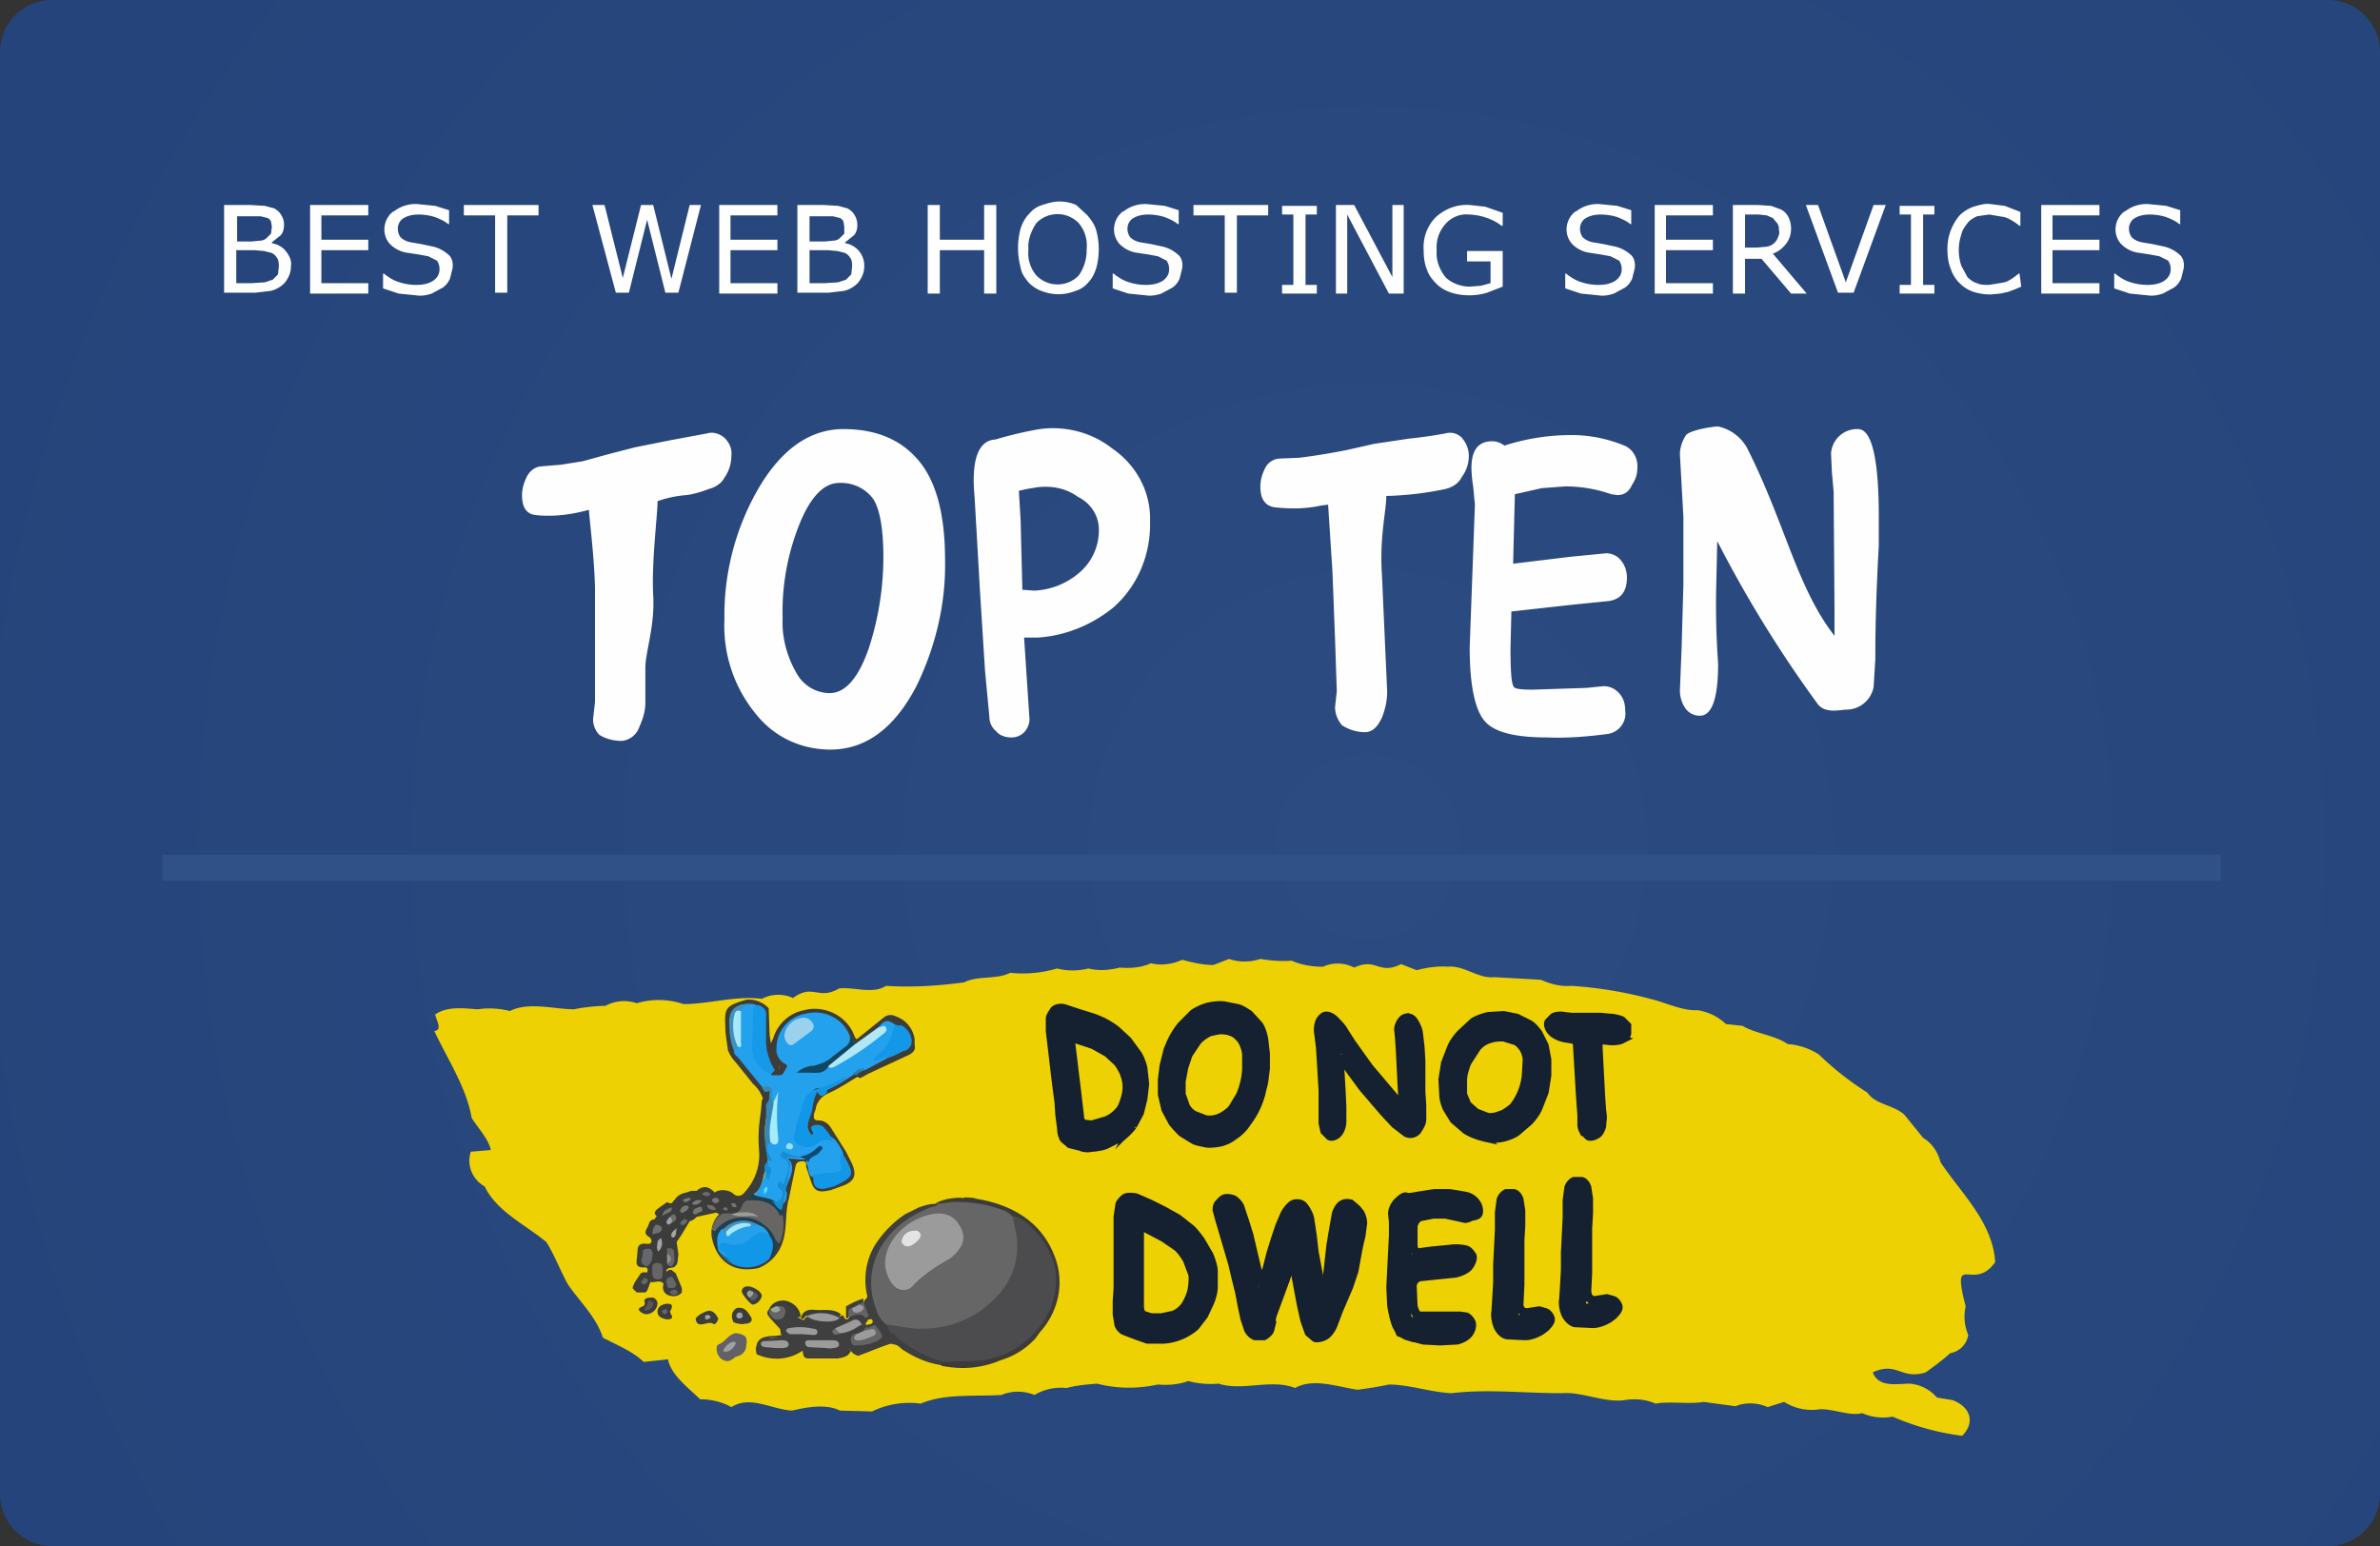 <svg xmlns="http://www.w3.org/2000/svg" viewBox="0 0 274 178"><rect x="0" y="0" width="274" height="178" fill="#333333" stroke="none"/><radialGradient id="a" cx="157.5" cy="78.1" r="171.4" gradientTransform="matrix(1 0 0 -.995 0 175.2)" gradientUnits="userSpaceOnUse"><stop offset="0" stop-color="#2c4b80"/><stop offset="1" stop-color="#24447b"/></radialGradient><path fill="url(#a)" d="M6 0h262a6 6 0 0 1 6 6v166a6 6 0 0 1-6 6H6a6 6 0 0 1-6-6V6a6 6 0 0 1 6-6"/><path fill="none" stroke="#305188" stroke-miterlimit="10" stroke-width="3" d="M18.7 99.9h237"/><path fill="#fffefe" d="M33.5 30.6c0 .5-.1.9-.3 1.3s-.4.7-.8 1-.8.5-1.3.6l-1.7.2h-3.6V23.6h3l1.7.1 1.1.3c.3.2.6.4.8.8.2.3.3.7.3 1.1s-.1.9-.4 1.2l-1 .8v.1c.6.1 1.2.4 1.6.9s.7 1.1.6 1.7m-2.2-4.5-.1-.6a.8.8 0 0 0-.4-.4l-.8-.2h-2.7v2.9H29l1-.1c.2 0 .5-.1.7-.3l.5-.5zm.8 4.6c0-.3 0-.7-.2-1s-.4-.5-.7-.6l-.8-.2-1.1-.1h-2.1v3.8H29l1.5-.1.9-.3.6-.6zm10.3 3.1h-6.7V23.6h6.7v1.2H37v2.8h5.4v1.2H37v3.8h5.4zm9.7-2.9-.3 1.2c-.2.4-.4.7-.8 1l-1.3.7c-.6.2-1.2.3-1.8.2l-2-.2-1.8-.6v-1.7h.1c.5.4 1.1.8 1.8 1 .6.2 1.3.3 1.9.3.7 0 1.4-.1 2-.5.4-.3.7-.7.7-1.3 0-.4-.1-.7-.3-1l-1-.5-1.1-.2-1.3-.2c-.8-.1-1.5-.5-2-1-1-1.1-.8-2.8.3-3.7l.2-.1a4 4 0 0 1 2.7-.8l2 .2 1.6.5v1.6h-.1c-.5-.4-1-.6-1.5-.8-.6-.2-1.3-.3-1.9-.3s-1.2.1-1.7.4c-.4.2-.7.7-.7 1.2 0 .4.1.7.3 1 .3.3.7.5 1.2.6l1.2.2 1.4.3a4 4 0 0 1 1.7.9c.4.3.6.9.5 1.6m9.9-6.1h-3.6v8.9H57v-8.9h-3.6v-1.2H62zm18.7-1.2-2.6 10.1h-1.5l-2.1-8.4-2.1 8.4h-1.5l-2.7-10.1h1.4l2.1 8.4 2.1-8.4h1.4l2.1 8.5 2.1-8.5zm8.8 10.2h-6.7V23.6h6.7v1.2h-5.4v2.8h5.4v1.2h-5.4v3.8h5.4zm10-3.2c0 .5-.1.9-.3 1.3s-.4.7-.8 1-.8.5-1.3.6l-1.7.2h-3.6V23.6h3l1.7.1 1.1.3c.3.2.6.4.8.8.2.3.3.7.3 1.1s-.1.9-.4 1.2l-1 .8v.1a2.6 2.6 0 0 1 2.2 2.6m-2.3-4.5-.1-.6a.8.8 0 0 0-.4-.4l-.8-.2h-2.7v2.9H95l1-.1c.2 0 .5-.1.7-.3l.5-.5zm.9 4.6c0-.3 0-.7-.2-1s-.4-.5-.7-.6l-.8-.2-1.1-.1h-2.1v3.8H95l1.5-.1.9-.3.6-.6zm16.6 3.1h-1.4v-5h-5.1v5h-1.4V23.6h1.4v4h5.1v-4h1.4zm10.5-9c.4.5.8 1 1 1.7a8.3 8.3 0 0 1 0 4.4c-.2.6-.5 1.2-.9 1.6a3 3 0 0 1-1.5 1c-1.3.5-2.6.5-3.9 0a4 4 0 0 1-1.5-1c-.4-.5-.8-1-.9-1.7-.4-1.5-.4-3 0-4.5.2-.6.5-1.2 1-1.7a3 3 0 0 1 1.5-1c.6-.2 1.3-.4 1.9-.4.7 0 1.3.1 2 .4zm-.1 3.9a4 4 0 0 0-.9-3 3.4 3.4 0 0 0-4.7-.2l-.2.2c-.6.9-1 2-.9 3a4 4 0 0 0 .9 3 3.4 3.4 0 0 0 4.7.2l.2-.2a5 5 0 0 0 .9-3m11 2.2-.3 1.2c-.2.4-.4.7-.8 1l-1.3.7c-.6.2-1.2.3-1.8.2l-2-.2-1.8-.6v-1.7h.1c.5.4 1.1.8 1.8 1 .6.2 1.3.3 1.9.3.7 0 1.4-.1 2-.5.4-.3.7-.7.7-1.3 0-.4-.1-.7-.3-1l-1-.5-1.1-.2-1.3-.2c-.8-.1-1.5-.5-2-1-1-1.1-.8-2.8.3-3.7l.2-.1a4 4 0 0 1 2.7-.8l2 .2 1.6.5v1.6h-.1c-.5-.4-1-.6-1.5-.8-.6-.2-1.3-.3-1.9-.3s-1.2.1-1.7.4c-.4.2-.7.7-.7 1.2 0 .4.1.7.3 1 .3.3.7.5 1.2.6l1.2.2 1.4.3a4 4 0 0 1 1.7.9c.4.3.6.9.5 1.6m9.9-6.1h-3.6v8.9H141v-8.9h-3.6v-1.2h8.6zm5.6 9h-4v-1h1.3v-8.1h-1.3v-1h4v1h-1.3v8.1h1.3zm10 0h-1.7l-4.8-9.1v9.1h-1.3V23.6h2.1l4.4 8.3v-8.3h1.3zM173 33l-1.8.7c-1.3.4-2.8.4-4.1 0-.6-.2-1.2-.5-1.7-1s-.9-1-1.1-1.6c-.3-.7-.4-1.5-.4-2.3-.1-1.4.4-2.8 1.4-3.8 1.1-1 2.5-1.5 3.9-1.4l1.8.2 2 .7V26h-.1l-.6-.4a6.9 6.9 0 0 0-3.2-.9c-1-.1-2 .3-2.7 1.1a4 4 0 0 0-1 3c-.1 1.1.3 2.2 1 3.1.7.7 1.8 1.1 2.8 1.1l1.3-.1 1.1-.3v-2.5h-2.7v-1.2h4.1zm15.2-2.1-.3 1.2c-.2.4-.4.7-.8 1l-1.3.7c-.6.2-1.2.3-1.8.2l-2-.2-1.8-.6v-1.7h.1c.5.4 1.1.8 1.8 1 .6.2 1.3.3 1.9.3.7 0 1.4-.1 2-.5.4-.3.7-.7.7-1.3 0-.4-.1-.7-.3-1l-1-.5-1.1-.2-1.3-.2c-.8-.1-1.5-.5-2-1-1-1.1-.8-2.8.3-3.7l.2-.1a4 4 0 0 1 2.7-.8l2 .2 1.6.5v1.6h-.1c-.5-.4-1-.6-1.5-.8-.6-.2-1.3-.3-1.9-.3s-1.2.1-1.7.4c-.4.2-.7.7-.7 1.2 0 .4.1.7.3 1 .3.3.7.5 1.2.6l1.2.2 1.4.3a4 4 0 0 1 1.7.9c.4.3.6.9.5 1.6m9 2.9h-6.7V23.6h6.7v1.2h-5.4v2.8h5.4v1.2h-5.4v3.8h5.4zm10.8 0h-1.8l-3.4-4h-1.9v4h-1.4V23.6h2.9l1.5.1 1.1.4c.4.2.7.5.9.9s.3.9.3 1.3c0 .7-.2 1.3-.6 1.8s-.9.9-1.5 1.1zm-3.2-7.3c0-.3 0-.5-.2-.8l-.5-.6-.7-.3-.9-.1h-1.6v3.8h1.4l1.1-.1c.6-.1 1.1-.5 1.3-1.1.1-.2.2-.5.1-.8m12.3-2.9-3.7 10.1h-1.8l-3.7-10.1h1.4l3.2 8.9 3.2-8.9zm5.6 10.2h-4v-1h1.3v-8.1h-1.3v-1h4v1h-1.3v8.1h1.3zm10-.8-.7.3-.8.3-.9.2-1.1.1c-.7 0-1.4-.1-2-.3a4 4 0 0 1-1.6-1 4 4 0 0 1-1-1.6c-.3-.7-.4-1.5-.4-2.3a5.9 5.9 0 0 1 1.4-3.9c.4-.4 1-.8 1.6-1 .7-.2 1.3-.4 2-.3l1.6.2 1.8.7V26h-.1c-.5-.4-1.1-.8-1.7-1l-1.8-.3-1.4.2c-.4.2-.8.4-1.1.8s-.6.8-.7 1.3a5.7 5.7 0 0 0 0 3.6l.7 1.3c.3.3.7.6 1.1.7.4.2.9.2 1.4.2l1.8-.3c.6-.2 1.1-.6 1.6-1h.1zm9 .8H235V23.6h6.7v1.2h-5.4v2.8h5.4v1.2h-5.4v3.8h5.4zm9.7-2.9-.3 1.2c-.2.4-.4.7-.8 1l-1.3.7c-.6.2-1.2.3-1.8.2l-2-.2-1.8-.6v-1.7h.1c.5.4 1.1.8 1.8 1 .6.2 1.3.3 1.9.3.7 0 1.4-.1 2-.5.4-.3.7-.7.7-1.3 0-.4-.1-.7-.3-1l-1-.5-1.1-.2-1.3-.2c-.8-.1-1.5-.5-2-1-1-1.1-.8-2.8.3-3.7l.2-.1a4 4 0 0 1 2.7-.8l2 .2 1.6.5v1.6h-.1c-.5-.4-1-.6-1.5-.8-.6-.2-1.3-.3-1.9-.3s-1.2.1-1.7.4c-.4.2-.7.7-.7 1.2 0 .4.1.7.3 1 .3.3.7.5 1.2.6l1.2.2 1.4.3a4 4 0 0 1 1.7.9c.4.3.6.9.5 1.6M81.6 56.3c-.8.3-1.7.6-2.6.7a13 13 0 0 0-3.3.7c0 1.7-.7 6.9-.5 10.8.2 3.5-.8 6.2-.9 8.2v4.2c0 1-.3 1.9-.7 2.8-.3.9-1.1 1.5-2 1.6-.9 0-1.8-.2-2.6-.7-.5-.5-.8-1.3-.7-2l.1-.9.1-.9V67.6c-.1-3.6-.6-7.4-.7-8.9l-.8.2c-1.7.4-3.5.6-5.3.4-1.1-.1-1.6-.9-1.6-2.3 0-.7.2-1.4.5-2 .3-.7.9-1.2 1.6-1.3l2.4-.2 2.5-.4 2.9-.8 3.1-.8 4-.8 4.3-.8c.7-.2 1.4 0 2 .5.6.6.9 1.3.8 2.1 0 .9-.3 1.8-.8 2.5-.3.6-1 1.1-1.8 1.3m14 30c-3.3 0-6.4-1.4-8.5-4a16 16 0 0 1-3.7-11A29.2 29.2 0 0 1 87 56.8c2.7-4.9 6.1-7.4 10.1-7.4 3.9 0 6.8 1.3 8.8 3.8s2.9 6.3 2.9 11.3c.1 5-1.1 10-3.3 14.5-2.5 4.8-5.8 7.3-9.9 7.3m1-30.7c-1.8 0-3.4 1.7-4.7 5.1a27 27 0 0 0-1.8 10.5c-.1 2.2.5 4.4 1.6 6.3a4.4 4.4 0 0 0 3.8 2.3c1.8 0 3.3-1.7 4.5-5.1a34 34 0 0 0 1.7-10.5c0-3.3-.4-5.6-1.2-6.8a4.6 4.6 0 0 0-3.9-1.8m22.9 17.8h-1.6l.6 9.1c.1.6-.1 1.2-.5 1.7a2 2 0 0 1-1.6.7c-.6 0-1.3-.2-1.7-.7-.5-.4-.8-1-.8-1.7l-.5-5.3-.6-9.5-.6-10.5c-.4-4.2.4-6.5 2.4-6.6a43 43 0 0 1 5.1-1.2c3-.4 6 .4 8.3 2.2 2.8 1.9 4.5 5 4.4 8.4.1 3.8-1.4 7.5-4.3 10-2.5 2-5.5 3.2-8.6 3.4m-.1-17.3-1.2.2-.9.2.2 3.4.2 8 1.4.1c1.9-.1 3.7-.8 5.2-2.1a6.4 6.4 0 0 0 2.2-5.2c-.1-1.5-1-2.8-2.4-3.5-1.4-1-3-1.3-4.7-1.1m47 .2a37 37 0 0 1-6.8.8c0 1.7-.8 4.8-.5 9.1l.4 9 .1 2.2.1 2.2c0 1-.2 2-.6 3-.5 1.1-1.1 1.7-2 1.7a5 5 0 0 1-2.6-.8c-.5-.6-.8-1.3-.8-2.1l.1-.9.1-.9-.1-3-.1-3-.3-7.8-.5-7.7-.8.1c-1.8.4-3.6.4-5.4.2-1.1-.2-1.6-1-1.6-2.4 0-.7.2-1.4.5-2a2 2 0 0 1 1.6-1.2l2.4-.1a76 76 0 0 0 5.5-.9l3.1-.7 4-.6a52 52 0 0 0 4.2-.6c.7-.2 1.4 0 1.9.5.5.6.8 1.3.8 2.1a4 4 0 0 1-.8 2.4c-.4.8-1.1 1.2-1.9 1.4m19.8.7-.7-.1a16 16 0 0 0-5.3-.9l-2.7.2-3.1.7-.2 8 6.6-.8 4.1-.4c.7 0 1.3.3 1.7.8.5.6.7 1.3.7 2 0 1.6-.7 2.5-2.1 2.7l-4 .4-7.2.8-.1 4.2c0 2.7.1 4.2.4 4.5.1.2.8.3 2.1.3l3.1-.1 3.1-.1 1-.1 1-.1c.6 0 1.2.2 1.7.7.6.6.8 1.3.8 2.1.2 1.3-.7 2.5-2 2.7-2.3.3-4.6.5-7 .4-3.7 0-6-.6-7.1-1.8-1.2-1.3-1.8-4.2-1.8-8.6l.3-8.2.3-8.2-.2-2.1a15 15 0 0 1-.2-2.1c0-2.1.8-3.1 2.4-3.1.5 0 1 .2 1.4.5a25 25 0 0 1 7-1.2 16 16 0 0 1 6.8 1.2c1 .4 1.6 1.5 1.5 2.6 0 .7-.2 1.3-.6 1.9-.4.9-1 1.2-1.7 1.2m29.7 18.9-.2 3.2a3.2 3.2 0 0 1-3.1 2.6c-.7 0-2.4.5-3.3-.6a140 140 0 0 1-11.6-18.8l-.1 4.5a95 95 0 0 0 .2 9.6c0 4-.7 6-2.1 6a2 2 0 0 1-1.7-.9c-.4-.6-.6-1.3-.6-2l.1-2.5.1-2.5.1-3.6.1-3.6v-7.8l-.2-3.6-.2-3.6c0-.8.3-1.6.7-2.2.5-.6 3.1-1 3.7-1a5 5 0 0 1 3.4 2.6c4.4 8.8 5.7 16 10 21.5v-3.1l-.1-13.5-.2-2.2-.1-2.2a3 3 0 0 1 3.1-2.8c1.6 0 2.4 3.4 2.4 10.2v3.2c-.4 7.1-.4 11.4-.4 13.1"/><path fill="#edd103" fill-rule="evenodd" d="M229.7 145.3c-.3-4.6-3.9-7.9-6.3-11.5-.3-1.2-1-2.2-2-2.8l-2.1-2.6c-1.2-1.2-3.4-1.2-4.3-2.6a34 34 0 0 1-5.6-4.4 7.7 7.7 0 0 0-3.6-1.2c-1.4-1-3.7-1.2-5.2-2.1l-1.9-.2a6 6 0 0 0-3.3-1.6c-1.7.1-3.7-.9-5.4-1.3-3-.8-6-1.3-9.1-1.5-1.2.1-2.4-.2-3.5-.7l-5.4-.3c-1.8.2-3.5-1.4-5.3-1.2-1.2-.1-2.5.1-3.6.4l-1.8-.7c-2.6 1.3-2.8-.8-5.4.4a4.1 4.1 0 0 0-3.6-.1c-1.2 0-2.5-.2-3.6-.7-1.2.1-2.4 0-3.6-.2-1.2.4-2.5.4-3.6 0l-1.8.7c-1.2 0-2.5-.3-3.6-.6-1.1.5-2.4.7-3.6.4-1.1.5-2.3.6-3.6.5-1.2.3-2.4.4-3.6.1-1.2.3-2.4.3-3.6 0a14 14 0 0 1-5.4.5c-1.5.8-3.8.3-5.3 1.1-3 .4-6 .6-9 .4-1.5 1-3.7.1-5.4.3-2.4 1.4-3-.6-5.3 1.1a4.1 4.1 0 0 0-3.6.1c-2.9-.4-6.1.6-9 .6a9 9 0 0 0-5.4-.1 4.5 4.5 0 0 0-3.6.3c-.9 0-2.8.2-3.6.4-2.3 0-5.2-.9-7.4.2a9.3 9.3 0 0 0-3.7-.2c-1.5-.1-3.5-.4-4.9.6.1.6.9 1.8-.1 1.9 1.5 3.2 3.7 6.5 4.3 10 .6 1 2 2.5 2.2 3.7l-2.3.2c-.5 1.6.2 3.2 1.6 4 1.4 2.9 4.7 4.4 7.1 6.4.9 1.4 1.7 3.5 2.5 4.9 1.3 1.9 3.3 3.8 4 6.1 1.5.8 3.5 1.6 4.7 2.8l2.8-.3c.4 1.9 2.4 3.3 3.7 4.6 1.3 0 2.5.3 3.6.9 2.2-1.4 4.7.3 7 .4 1.7-.4 3.9-.8 5.5 0l3.7.1a9.8 9.8 0 0 1 5.6-.9c2.8-1.2 6.3-.8 9.3-1a5 5 0 0 1 3.8 0 6 6 0 0 1 3.7-.8c1.1-.3 2.3-.4 3.5-.5 2.3.6 4.7.6 7 .1 1.2.1 2.4 0 3.5-.4 1.1.3 2.3.4 3.5.3 2.8.9 6-.6 8.8.5 2.1-1.2 5-.1 7.2.2a45 45 0 0 0 3.6-.6c2.3 0 4.9.9 7.2 1 4.1-.5 8.5 0 12.7 0 2.3-.2 4.8 1.1 7.2.8 1.2-.2 2.5-.1 3.6.4 1.6-.3 3.9.1 5.5-.2l3.7.5c1.2-.5 2.6-.4 3.7.1l1.9-.6a6 6 0 0 0 3.7.9c1.6-.3 3.7.8 5.3.4a6 6 0 0 0 3.5.4 29 29 0 0 0 8 2.2c1.5-1.5 1-3.3-1.1-4.1l-1.8-.3a4.7 4.7 0 0 0-3.1-1.6c-1.5 0-3.6.5-4.3-1.3 2.8-1.3 3.3.9 6.1 0 .7-.5 2.2-1.6 2.8-2.2 1.1-.2 1.9-1 2.1-2.1a5.4 5.4 0 0 1-.3-3.3c-1.7-6.6.9-1.5 3.4-5.1M51.4 116.8l-.2.1zm.1 0h-.2z" clip-rule="evenodd"/><path fill="#3c3d3a" d="M74.9 149.4c-.4 0-.8.1-.7.5.1.2 0 .4-.2.5s-.6.2-.4.5c.2.2.5.4.8.4.7 0 1.3-.6 1.3-1.3-.1-.4-.4-.7-.8-.6m2.3 1.5c.2-.4.3-.8-.3-.8s-1.2.3-1.2.9.5.8 1.1.9c1.2 0 .1-.8.4-1M98.1 134l-.7-1.4-1.7-2.7c-.3-.5-.8-.9-1.4-.9-.7 0-.6-.3-.6-.7-.2-.2-.2-.4-.2-.6a2 2 0 0 0-.7 2.6c.2.3.4.4.7.4s.4-.3.4-.5c.1-.5.4-.5.7-.2.4.5 1 .7 1.3 1.2.4.4.7.9.9 1.4l.4 1.8-1.2 1.9h-.2c-.5.1-1.1.4-1.6-.1-.4-.3-.2-.9-.8-1.1l-.4-1.4c-.1-.3-.3-.7-.8-.6l-1.4-.1c-.4-.1-.4.1-.3.4.5.4.3.8.2 1.3-.2 1-.9 1.9-.4 2.9-.3.4-.5.9-.6 1.4l-.1.9a7 7 0 0 1-.2 3.2c-.7.3-.6 1.1-1.3 1.4-1 .9-2.5 1.2-3.7.5a2 2 0 0 1-1.4-1l-.2-.3c-.4-.7 0-1.6-.8-2.2l1-1.6h1.2l.6-.2c.5-.4 1-.9 1.4-1.5.1-.3.5-.5.7-.8 1-.7.8-1.7 1.2-2.6l.3-1.2v-.3l-.1-1.1-.1-.3c-.2-1.2-.2-2.4.1-3.5 0-.5.2-1 .1-1.5l-.3-.4c-.3-.1-.4.1-.4.3l-.1 1.1-.1.8a17 17 0 0 0-.1 3.9c.1 1.7-.5 3.4-1.7 4.7-.3.4-.8.5-1.2.2l-.1-.1a2 2 0 0 0-2-.2l-.1.1c-.8-.8-1.4-.8-2.1-.2h-.6l-.6.2c-.5.1-1 .3-1.3.8l-.2.2c-.1.2-.2.3-.4.2H77l-.2-.1-1 .7c-.4.3-.6.6-.2.9l-.2.3-.1.1c-.3 0-.5.2-.6.5-.1.5-.8 1 0 1.5.2.1.3.3.3.5v.1l-.2.2h-.4c-.7-.1-1 .2-1 .8l-.1 1.1c-.1.6.2.9 1 .8.3.1.3.3.2.6-.3 0-.6-.1-.8.2l-.6.9c-.3.6-.3.7-.2.8l.2.2.2.2h1c.2-.1.3-.4.5-1l.1-.2c.5.1 1.1-.3 1.5.2-.2.5 0 1.1.5 1.3s1.1.2 1.5-.2l.1-.1v-.5l-.7-1.7-.5-.4c-.2 0-.4 0-.5.2v.1l-.1-.3.3-.2.6-.1.3-.3.1-.3.1-.9-.2-1.4.2-.3.4-.6.9-1.5.3-.1.3-.2.2-.2 2.3-.5.1.1.2.1a3 3 0 0 0-.8 2.9c.6 2.5 2.4 3.9 5.3 3.3a4.7 4.7 0 0 0 2.8-3c.5-1.5.3-3 .6-4.5v-.1l.1-.3.1-.5.7-3.4c.1-.4.4-.5.8-.5.5 0 .4.3.4.6l.5 1.5c.4 1.3.8 1.6 2.4 1.2l1.1-.4c1.5-.5 1.9-1.2 1.3-2.6m-22.5 7.4-.1.2zm-1.2 4.1c-.2-.5 0-1.1.3-1.6 0 .2.1.5.3.6h.1c-.4.3-.7.6-.7 1m3.1 2.4.1.1c-.1.1-.3.2-.4.1l-.2-.5h-.1l.3-.2c0 .2.1.4.3.5m-.4-3-.3-.3.2-.3v-.3c.3.3.3.6.1.9m15.8 6.6 3.7.2.2-.4c-.9-.7-2-.4-3.1-.5-.8-.1-1.4.3-1.5 1 .5.2.4-.4.7-.3m-5.2-2.3c0-.5-1-1.1-1.6-1.1-.4 0-.7.2-.7.6 0 .3 1.1 1.6 1.3 1.5.5-.1.9-.5 1-1m-6 1.7c-.5 0-1.7.7-1.6 1 .2 1.2 1.4.1 2 .5.2.2.5-.2.6-.6-.2-.3-.4-.8-1-.9"/><path fill="#3c3d3a" d="M96.2 156h-2.1c-.6 0-1.2 0-1.5-.6-.1-.3-.5-.4-.7-.2l-.1.1c-1 1-2.4.7-3.6.7-.9 0-1.2-.5-.8-1.3.3-.5.7-.6 1.3-.7.4 0 1 .3 1.3-.3h.2c.4-.1.4-.4.4-.7-.1-.4-.3-.8-.7-1.1-.1-.4-.7-.5-.5-1 .1-.2.4-.2.5-.3.6-.3 1-.2 1.3.4.2.3.3.8 1 .6-.1-.8-.6-1.4-1.3-1.7-.8-.4-1.9-.1-2.3.7l-.1.2c-.4.4 0 .7.2 1l1.1 1.2c.1.2 0 .5.2.7l-.7.1c-1.8 0-2.4.5-2.2 2.1 1.7.8 3.7.7 5.3-.4.1.4 0 .9.7.9h3.3c.8-.1 1.4-.3 1.6-1-1-.1-1.1.6-1.8.6m-11.4-5.4c-.5.3-.7.9-.4 1.5v.1c.4.2.9.3 1.4.2.4 0 .9-.2.7-.7-.4-.6-.7-1.3-1.7-1.1m13.9-31 3.1-2.5c.4-.3.9-.3 1.3-.1 1.2.4 2 1.4 2.2 2.6v.7c.2.8-.5 1.1-1.2 1.4l-4.1 1.9-.9.5c-.2 0-.3 0-.4-.2-.2-.6.6-.7.8-1.1l2.6-1.2 1.3-.6c1.2-.6 1.3-1.2.6-2.1l-.5-.5c-.9-.7-1.2-.7-1.9.3-.8.8-1.7 1.3-2.7 1.7l-.3-.1c-.3-.5-.3-.6.1-.7"/><path fill="#626068" d="M84.6 153.5h.3c1 .2 1.2.5 1 1.5v.1c-.1.6-.6 1-1.2 1.1-.4.3-.8.7-1.4.4-.5-.2-.8-.8-.8-1.3 0-.2 0-.4.2-.5.8-.3 1.1-1.1 1.9-1.3"/><path fill="#24a1ed" d="m102.2 121.8-2.4 1.3c-.5.2-1.1.3-1.3.9a14 14 0 0 1-3.2 1.7c-.6-.5 0-.7.4-.8l.6-.4-.7.4-1.4.7c-.5.2-1 .6-1.1 1.2-.2.9-.6 1.7-.9 2.6l-.2 1.1c.1.8.6 1.1 1.5.8l.7-.3c.7-.4 1.5-.3 2 .3.4.5.7 1 .9 1.6v1.3c.2.6-.2.9-.9 1.1-.9.2-1.8.3-2.7.2-.6-.3-.3-1-.6-1.4-.2-.6.2-1 .8-1.2-.5.2-.8.6-1.4.6l-1.4-.1c-.1 0-.3-.1-.1.1l.2.2c.5 1-.1 1.9-.4 2.8-.6.3 0 .6 0 .9-.1 1.2-.3 1.3-1.5 1.2l-1.7-.5c-.3-.1-.6-.2-.6-.5.7-.7 1.1-1.7 1.3-2.7l.2-.1c.5-.2-.1-.5 0-.7l.2-.4c.1-.4-.2-.8-.2-1.3-.1-.3-.2-.7.1-1 .5-.1.6-.4.6-.8 0-1.3 0-2.5.2-3.8l-.2.1c-.3 0-.5-.2-.5-.5 0-.6-.4-.8-.9-1l-3.1-3.7a1 1 0 0 1-.3-.7c-.1-.4.2-.6.4-.8.3-.2.2-.5.2-.8-.1-1-.1-2.1.1-3.1.3-.8 1-.9 1.8-.9l.3.1c.3.9-.1 1.7-.1 2.6l-.1 2.2c-.2 1.4.7 2.7 2 3.1.4.1.8.2 1.1-.2.2-.3 0-.5-.2-.8a3.5 3.5 0 0 1 .7-4.9l.5-.3c2-1.3 4.6-1 6.2.8.3.3.6.7.7 1.2.4.9-.3 1.4-1 2-1.2.9-2.3 2-3.8 2.1.7.1 1.4-.4 2.1-.7.4.1.7 0 1-.2 1.5-1 3.1-1.9 4.5-3.1.3-.2.5-.5.3-.8 1.1-1.2 1.2-1.2 2.5-.3-.7 1.1-.8 2.5-2 3.4.4-.1.8-.2.8.2"/><path fill="#686664" d="M84.9 139.6c.6-.4.4-1.2 1.2-1.4 1.3-.5 2.7-.1 3.6 1l.4.8c.2 1 .1 2.1-.3 3-.3.3-.5.1-.7-.1l-.5-.9a3.4 3.4 0 0 0-4.7-1.2l-.3.2-.8.5c-.2.2-.5.3-.8 0 .1-.8.6-1.4 1.2-1.8h3.3c-.3 0-1 .3-1.6-.1"/><path fill="#3c3d3a" d="M84.5 120.9c-.1.5.4.7.6 1l2.6 3.2c.2.1.3.3.6.2.2-.1.4 0 .3.2v1.3c-.2.3-.5.5-.8.5l.1-.6c-.2-.7-.6-1.4-1.2-1.9l-2-2.5c-.4-.4-.7-.9-.9-1.4-.1-.9-.3-1.8-.3-2.8-.1-2.1.1-2.3 2.4-3 1-.1 2 .3 2.6 1l.1 3a9 9 0 0 0 1.1 3.5v.6c-.2.3-.5.3-.8.2a3.8 3.8 0 0 1-1.3-2.5v-2.4c.1-1-.1-2-.6-2.8l-.2-.1c-1.9-.2-3 .7-2.7 2.3.3 1 .4 2 .4 3"/><path fill="#3788b5" d="M88.2 127.1c.5-.4.3-.9.4-1.3.1-.3-.1-.2-.3-.1-.4.1-.4-.3-.6-.5 1.1-.3 1.3.1 1.1 1l.2.7c.2.2.2.5.2.8-.2 1-.2 2.1-.2 3.1.1.3-.1.6-.4.8-.4.3-.2.8-.3 1.1l-.1-.1v-.1c-.2-1.2-.2-2.5 0-3.7z"/><path fill="#64676b" d="M74.5 145.8c-1.1-.3-.5-1-.5-1.5-.1-.5.4-.6.9-.5.2.2.3.5.2.8 0 .5-.2.9-.6 1.2"/><path fill="#203f51" d="M90.2 139.3c.1.3-.1.5-.4.7-.6-1.5-2-1.9-3.7-1.8.1-.3.3-.6.6-.7.7.4 1.6.3 2.3.7.5.2 1 .6 1.2 1.1"/><path fill="#666668" d="M76.8 143.7c.4 0 .8 0 .8.5s.2 1.1-.2 1.5c-.2.2-.5 0-.6-.2.3-.3.3-.8 0-1.2z"/><path fill="#9d9d98" d="M84.9 139.6c.8 0 1.7-.2 2.4.5-1-.3-2.1.2-3.1-.3z"/><path fill="#726e73" d="M75.1 142.1c0-.4.1-.8.4-1.1.4 0 .7.2.7.5-.1.5-.7.5-1.1.6"/><path fill="#a5a0a8" d="M75.7 143v-.1c.2-.1.4-.7.5 0 .1.4-.1.9-.4 1.2-.3-.4-.1-.8-.1-1.1"/><path fill="#767978" d="M79.3 139c-.1.3-.4.5-.7.6-.2.1-.3-.1-.3-.2.1-.3.3-.6.7-.6.1-.1.2.1.3.2"/><path fill="#737871" d="M80.2 139.8c-.2 0-.5 0-.4-.3 0-.3.3-.4.6-.5.2-.1.4-.1.4.1.3.5-.5.4-.6.7"/><path fill="#75726f" d="M76.3 140c-.1-.6.5-.8 1-1 .2.7-.7.6-1 1"/><path fill="#a5a89e" d="M77.9 141.4c-.1.5 0 .9-.4 1.1l-.2-.1c-.1-.4.1-.6.6-1"/><path fill="#706f6f" d="M82.4 139.3h-.1c-.4 0-.8 0-.9-.6.4.1.9 0 1 .6"/><path fill="#696970" d="m79.2 140.5-.4.5c-.2 0-.4.1-.4 0-.2-.3.1-.4.3-.6.1-.2.3.1.5.1"/><path fill="#6e6d69" d="M77.1 140.1c.2-.2.5-.5.7-.1s-.1.6-.5.8c-.3-.1-.1-.4-.2-.7"/><path fill="#8f928e" d="M76.8 144.3c.5.4.7.8 0 1.2z"/><path fill="#787b7b" d="M80.8 138.2c-.3.4-.5.5-.9.5a.2.2 0 0 1-.2-.2c.3-.3.6-.4 1.1-.3"/><path fill="#a1a0ad" d="M77.1 140.1c.4.2.2.5.2.7-.2.1-.3.3-.5.1-.2-.3.1-.5.3-.8"/><path fill="#6d696a" d="M80.8 137.5c.3-.4.6-.3 1-.1-.2.5-.6.3-1 .1"/><path fill="#7a7778" d="M82.3 137.9h.2c.2.1.4.3.2.5s-.5.1-.6 0c-.3-.3 0-.4.2-.5"/><path fill="#168ed4" d="m88.3 132.5.1.1.4.8c.1.2 0 .3-.3.3-.2-.4-.3-.8-.2-1.2"/><path fill="#737272" d="m83.8 139.2-.2.2-.4-.2.2-.2c.2 0 .3 0 .4.2"/><path fill="#7c7a77" d="M78.6 138.2c.1-.2.4-.2.7-.3.2 0 .3.1.1.3-.3.1-.5.4-.8 0"/><path fill="#168ed4" d="M88.2 134.9H88c.1-.4-.2-.9.5-1.2l-.1.5c.2.3.1.5-.2.7"/><path fill="#737873" d="M84.8 139c-.4 0-.6-.1-.6-.4l.2-.1c.2 0 .4.2.4.5"/><path fill="#3f3f3f" d="M97.9 155.4h-.2c-1.3 1.4-3 .8-4.6.8-.3 0-.4-.2-.5-.5-.2-.5-.5-.5-.9-.1-.7.7-3.4.9-4.2.4-.4-.2-.6-.6-.4-1 .1-.6.6-1 1.2-1 .5 0 1.2.2 1.6-.2.6-.8-.4-1.2-.5-1.7l.4-.4c.7-.4.6-.7-.1-1l-.1-.2c.7-.5 1.2-.3 1.7.3.3.3.3.8.8 1l.4.2c.2-.2.3-.5.7-.4 1.1.2 2.2.6 3.3.1l.5-.3c.2.2.2.5.5.5.2 0 .2-.2.3-.3 1-.5 1.4-.5 2.1.1.1.4-.2.6-.5.8-.9 0-1.7.2-2.5.7h.1l2.3-.7c.1-.1.3-.1.4 0l.2.2.1.4-.3.5-.8.5c-.2.1-.4.2-.3.4 0 .2.3.2.5.2.6 0 1.3-.2 1.8-.5.3-.1.4-.3.2-.6l-.5-.9c0-.5-.2-.9-.6-1.1-.3-.5-.5-1-.6-1.6l.2-.4c.2-.1.3-.3.2-.6-.4-1.9-.1-3.9.9-5.6a12 12 0 0 1 3.5-3.6l1.6-.8c.6-.2 1.2-.4 1.8-.4h.6c.2.5-.2.6-.6.7-3.1.7-5.5 3-6.4 6a7 7 0 0 0 1.4 7.1c.3.9 1.3 1.3 2 1.9 1.1.9 2.3 1.5 3.6 1.9.4.1.8.2.8.7-.1.2-.2.3-.4.3-1.6-.2-3.1-.8-4.5-1.7-.4-.2-.6-.6-1.1-.7l-.4-.1c-.9.2-1.9.6-2.8 1-.8.1-1.4.1-1.9-.3"/><path fill="#3c3b39" d="m108.3 157 .4-.2c.3-.3.7-.5 1.1-.4l2.5-.1c2-.2 3.8-.9 5.3-2.2a8.4 8.4 0 0 0 3.1-4.5c.7-2.2.3-4.5-1-6.4-.7-1.1-1.5-2-2.6-2.7-.2-.2-.5-.3-.8-.3-1.7-.9-3.6-1.4-5.5-1.4-.5.1-.9 0-1.3-.3-.1-.8.7-.4 1-.6h.2c.5.4 1.1-.1 1.6.1 4.5.7 7.7 2.9 9.1 6.6 1.2 3 .5 6.4-1.7 8.8l-.5.7a8.8 8.8 0 0 1-4 2.5c-2.1.9-4.3 1.1-6.5.7-.1 0-.4 0-.4-.3"/><path fill="#424026" d="M110.6 137.9c-.3.2-.8.1-1 .5s-.7.6-1.1.4l-.3-.2h-.6c.8-.5 1.9-.7 3-.7m1.8.1c-.5-.1-1.2.5-1.6-.1.5-.1 1.1 0 1.6.1"/><path fill="#3c3d3a" d="M89.2 123.2h.4c.3-.4-.1-.7-.2-1-.4-.9-1-1.7-.4-2.6.5-1.7 1.9-3 3.6-3.3 2.3-.6 4.8.6 5.7 2.8.1.2.1.4.3.5l-.2.4c-.7 0-.4-.6-.6-.8-.8-2-3-3-5-2.5a4 4 0 0 0-3.4 3.9c-.1.8.3 1.5 1 1.9.3.1.2.3.1.5-.2.3-.3.8-.8.8h-.9c-.2-.4.1-.5.4-.6"/><path fill="#1397e7" d="M102.2 121.8c-.6-.4-1 .5-1.6.3v-.3l.1-.1c1.2-.8 2-2.1 2.2-3.5.1-.5.6.1.8-.2.6.3 1.1.9 1.2 1.5.2.6-.1 1.3-.8 1.5h-.1a9 9 0 0 1-1.8.8"/><path fill="#b1e7f7" d="M101.1 118.3c.3 0 .7-.4.9 0 .2.3-.1.6-.4.8a35.3 35.3 0 0 1-5.5 3.7c-.3.1-.5.3-.8-.1-.1-.2 0-.4.2-.5 1.1-.6 1.8-1.7 3.1-2.1z"/><path fill="#12455f" d="m98.7 120-3.3 2.7c-.6 1.2-1.8.7-2.8.8h-.9c.6-.5 1.3-.8 2-.8.8-.2 1.6-.5 2.2-1.1l1.3-1c.5-.3.8-.8.6-1.4.3.2.2.7.6.8z"/><path fill="#3c3d3a" d="M95.2 125.5c1.1-.5 2.1-1.1 3.1-1.8h.9c-1.3.7-2.5 1.6-3.9 2.2-.7.3-1.3 1-1.4 1.8l-.2.6c-.4.1-.4-.2-.5-.4-.1-.6-.1-1.2.2-1.8.1-.5.5-1.2 1.4-.6.1.1.3.1.4 0"/><path fill="#2680ab" d="M98.6 123.7h-.4c.3-.5.9-.7 1.4-.7z"/><path fill="#9ca1a4" d="M84.7 154.7c-.2.4-.5.8-1 .9-.2.1-.5 0-.4-.2.2-.4.6-.8 1-.9.3-.1.4 0 .4.2"/><path fill="#3f3f3f" d="M97.7 151.6c-.1.1-.1.3-.3.1v-1.3c.7-.4 1.3-.7 2-.9v.4c0 .3-.2.4-.4.6l-.8.4c-.2.2-.2.5-.5.7"/><path fill="#666566" d="M89.6 150.4c.7-.1.9.3.8.8-.1.6-.6.8-1.2.7-.4-.3-.9-.7-.5-1.2.4.2.8 0 .9-.3"/><path fill="#9da39e" d="M89.6 150.4c.1.2.4.4 0 .6s-.7.1-.9-.3l.6-.3z"/><path fill="#3f3f3f" d="M97.9 155.4c1.6.4 2.8-.4 4.1-.8.1-.1.4-.4.4.1l-3.6 1.4c-.4-.1-.8-.4-.9-.7"/><path fill="#646668" d="M76.7 147.6c0-.4.2-.6.7-.6l.4.7c.2.4-.1.6-.5.6-.6.1-.4-.4-.6-.6z"/><path fill="#626169" d="M77.1 148.8c.1-.2.4-.4.7-.3s.2.3.2.4c-.3.3-.7.2-.9-.1"/><path fill="#1197e7" d="M93.5 127.8c-.2 1-1 1.9 0 2.9l.1-.2c0-.3-.5-.7 0-.9s1.1-.1 1.4.4c.4.4.7.9.9 1.5-.6-.4-1.4-.3-1.9.2-.5.4-1.2.5-1.8.2a1 1 0 0 1-.7-1.4l.1-.7 1-3.2c.2-.6.8-1 1.4-1.2 1.2-.4 2.4-.9 3.5-1.5-.4.7-1.2.8-1.6 1.2-.2.2-.8.2-.7.7-.4.3-.7.7-1.1-.1-.3.5-.5 1.3-.6 2.1"/><path fill="#159ae9" d="M89.2 123.2c-.1.2-.4.3-.3.5a3.2 3.2 0 0 1-2.3-3.4l.1-4.1c0-.4.3-.4.5-.5.6.1 1.1.6 1 1.2v2.5c-.1 1.3.3 2.7 1 3.8"/><path fill="#1397e7" d="m96.9 132.7.4.6c1.1 2 1 2.2-1.3 3.3-.7.1-1.3.5-2 .1-.5-.4-.3-.9-.4-1.4.8-.2 1.7-.3 2.5-.3.5-.1.9-.3.7-.8-.2-.6 0-1 .1-1.5"/><path fill="#9ad2ee" d="M90.3 119.1c.2-1 1-1.8 2-1.9.5-.1.9.1 1.2.5.3.3.2.8-.1 1l-2 1.5c-.5.4-1.1-.2-1.1-1.1"/><path fill="#a6ebfd" d="M88.7 131.5c-.3-1.6.2-3.1.4-4.7l.5-1.1c-.2 1.8-.2 3.6 0 5.4 0 .2 0 .5-.2.6-.4.2-.5-.1-.7-.2"/><path fill="#a6e9fd" d="M85.3 116.4v3.7c0 .1.2.6-.4.4-.8-.8-1.2-3.3-.6-4 .3-.3.6-.7 1-.1"/><path fill="#3d92c1" d="M85.3 116.4c-.7-.2-.7.3-.8.6-.2 1.2-.1 2.5.5 3.6l-.5.4a7.8 7.8 0 0 1-.5-3.4c-.1-1.6 1.2-2.3 3-1.9-.7 0-1.4-.1-1.7.7"/><path fill="#104977" d="M93.1 133.8c-.3-.2-.4-.5-.8-.5l-.2-.1.2-.1c.6-.1 1.2-.4 1.7-.9.2-.1.3-.4.6-.2s-.1.4-.2.6c-.3.5-1.2.5-1.3 1.2"/><path fill="#168ed4" d="m88.2 134.9.2-.7c.8.5.1 1 .1 1.7-.4-.4-.2-.7-.3-1"/><path fill="#91e3fb" d="M90.9 131.6c.3.1.4.2.4.4s-.2.4-.4.3h-.1c-.2 0-.3-.1-.3-.3v-.1c.1-.2.2-.3.4-.3"/><path fill="#168ed4" d="M90.5 132.7c-.2-.1-.4-.2-.6.1-.1.2-.1.4.1.5l.6.3c.5 1-.2 1.9-.4 2.8-.2-.1-.2-.5-.5-.3-.2.1-.2.4-.1.6l.5.5c0 .7-.2 1.3-1.3 1.1.5.2.6.9 1.2 1a48 48 0 0 0 .9-4.9c.1-.4.2-.8-.4-1 .5-.4 1.1.1 1.6-.2v-.1c-.4.1-1-.1-1.6-.4"/><path fill="#63ddfc" d="M88.3 136.6c.1.4 0 .6-.3.9-.1-.4-.1-.7.3-.9"/><path fill="#203f51" d="M89.6 143.2a4 4 0 0 1-1 1.8.7.7 0 0 1-.2-.9c.2-.5.1-1.1-.2-1.5-.1-.6-.6-1.1-1.2-1.2a3 3 0 0 0-3.8.5 4 4 0 0 0-.3 1.5c0 .3 0 .5-.3.7-.5-.8-.3-1.6-.5-2.4.2 0 .3 0 .4-.2a4 4 0 0 1 5.7-.3c.5.4.9 1 1.1 1.6.2.1.2.2.3.4"/><path fill="#1197e8" d="M88.6 142.3c.7.9.3 1.8 0 2.6a3.8 3.8 0 0 1-4.3.6l-.8-.7c-.3-.4-.7-.7-.7-1.2s.2-.9.8-.7c1.2.3 2.4-.1 3.2-1 .4-.4.9-.6 1.3 0 .2 0 .4.1.5.4"/><path fill="#25a0ea" d="M88.6 142.3c-.9-.9-1.5-.2-2.2.3-.7.6-1.7.9-2.6.6-.3-.1-.7-.3-.9.1-.2.3 0 .6.3.8s.4.4.5.7c-.5 0-.6-.3-.8-.6l-.2-.2c-.1-.8-.4-1.7.4-2.5h.6c.1.1.3.3.4.2.6-.6 1.6-.5 2.3-.9.4 0 .7.1 1.1.3.5.2.9.6 1.1 1.2"/><path fill="#276d99" d="m82.9 144.2.8.6.6.7c-.6-.2-1.1-.7-1.4-1.3"/><path fill="#676466" d="M76.3 146.4c-.1.4.2.9-.6.9-.6 0-.6-.5-.6-.8 0-.4-.2-1.1.6-1.1.7 0 .6.6.6 1"/><path fill="#636965" d="m73.8 147.6.4-.5c.6.2.4.5.1.7-.2.2-.4 0-.5-.2"/><path fill="#666" d="m108.1 138.6 1.4-.2c2-.1 4 .2 5.9.9.4.1.8.4 1.1.7.8.8 1.1 1.8 1 2.9.3 4.3-2.9 8.5-7.6 9.9-2.2.7-4.5.8-6.7.3l-1-.5a3 3 0 0 1-1.3-1.8c-1.9-4.8.8-9.6 5.8-11.6.4-.3 1-.2 1.4-.6"/><path fill="#4c4c4e" d="m102.2 152.5 1.9.3c4.1.7 8.2-.7 10.9-3.8a8.3 8.3 0 0 0 1.8-7.8l-.2-1.2a3 3 0 0 1 1.6.8c3.2 2.8 4.2 6.2 2.7 9.9a10 10 0 0 1-9.1 6l-3.1.1c-2.1-.6-4.1-1.6-5.7-3.1-.4-.3-.9-.6-.8-1.2"/><path fill="#646464" d="m100.7 152.5.4.5c.7.9.6 1.1-.6 1.6-.6.2-1.3.3-1.9.3-.2.1-.5-.1-.6-.3v-.1c-.1-.4-.1-.8.6-1 .2.2.5.3.8.2.7-.2.2-.4 0-.5l.2-.3c.4-.3.6-.6 1.1-.4"/><path fill="#9b9b9b" d="m95.1 155.2-1.9-.1c-.3 0-.5-.2-.5-.5s.3-.3.5-.3h2.7c.3 0 .7.1.7.5 0 .3-.4.4-.7.4-.3.1-.7 0-.8 0m-2.2-3.7c1.2-.5 2.6-.4 3.7.2v.1c-.6.6-3.1.4-3.7-.3m-.6 2.1H91c-.2 0-.4-.2-.5-.4 0-.2.2-.3.4-.3 1-.2 2-.1 2.9.1.2 0 .3.2.3.3v.1c0 .2-.2.3-.4.3zm3.9-.7 1.8-.8c.4-.3.9-.2 1.1.2l.1.1c-.7.6-1.5 1-2.4 1.1-.5 0-.8-.1-.6-.6m-6.9 2.3-1.2-.1c-.2 0-.5-.1-.5-.4s.3-.3.5-.3l2-.1c.3 0 .7.1.7.5 0 .3-.4.4-.7.4zm10.2-2c.5 0 1.1-.5 1.3.1.2.5-.6.6-1 .8l-.7.2c-.2 0-.5.1-.7-.1-.2-.3.1-.4.2-.6z"/><path fill="#666364" d="M97.7 151.6c0-.4-.2-.8.3-1 .4.2.8.2.8-.4l.6-.3.6 1.6c-.1.2-.2.3-.4.2-.6-.7-1.2-.2-1.9-.1"/><path fill="#6e6e6e" d="M96.2 152.9c.1.3.3.5.6.6-.3.1-.7.3-.9 0s.1-.5.3-.6"/><path fill="#5b565b" d="M74.2 150.9c0-.4.4-.6.4-.9 0-.2.1-.3.3-.2.2 0 .4.2.3.4-.1.4-.5.7-1 .7"/><path fill="#5f6673" d="M76.6 150.7c.3.1.2.3.2.4l-.2.2h-.1c-.2-.1-.3-.2-.3-.4z"/><path fill="#9b9ba4" d="M98.9 150.2c.3.1.6.1.5.5-.1.2-.3.3-.6.4-.4.1-.7-.1-.7-.5z"/><path fill="#5c5d66" d="M86.7 148.7c.3.1.6.3.5.6-.1.2-.3.4-.6.4s-.2-.3-.3-.4z"/><path fill="#9aa19a" d="M86.7 148.7c.1.3-.1.5-.4.7-.3-.2-.4-.5-.2-.7.2-.3.4 0 .6 0"/><path fill="#9fa4a3" d="M81.5 151.4c.2 0 .3.1.3.3l-.3.2c-.2 0-.4 0-.3-.2-.1-.3.1-.3.3-.3"/><path fill="#9fa0ab" d="M85.5 151.5c0 .2-.2.3-.4.3s-.4-.2-.3-.4c0-.2.2-.3.4-.3s.3.2.3.4"/><path fill="#4390bf" d="m87.4 141.1-1-.1c-1 .2-1.9.5-2.8.9l-.5-.2a3.2 3.2 0 0 1 4.3-.6"/><path fill="#a3e7fa" d="M83.6 141.8c.7-.8 1.8-1.2 2.8-.9.1.3-.1.3-.3.3-.7.1-1.3.4-1.9.8-.5.6-.6.3-.6-.2"/><path fill="#9b9b9b" d="M101.9 145.4c0-2.8 3-5.5 6.1-5.7 1 0 1.9.4 2.4 1.3.6.8.7 1.9.1 2.7a4 4 0 0 1-1.5 1.4c-1.4.8-2.7 1.7-3.8 2.8-.5.7-1.4.8-2.1.3l-.4-.4c-.5-.7-.8-1.6-.8-2.4"/><path fill="#3f3f3f" d="m100.1 151.5-.4.2-.4.7.5.1v.4l1-.4c.3-.6 0-.9-.7-1m.4.6c-.1.4-.4.4-.8.4-.1-.3 0-.6.4-.6.3-.1.5 0 .4.2"/><path fill="#e3e4e3" d="M106 142.2c0 .5-1 1.3-1.5 1.3a.8.8 0 0 1-.7-.5v-.1c.1-.7.7-1.2 1.4-1.2.4-.1.7.1.8.5"/><path fill="#152031" d="m123.6 131.8-.8-.2-.5-.9-.2-1.5-.1-1.5-.1-1.5-.2-1.5-.2-1.7-.2-1.7-.3-1.7-.2-1.7.3-1.2.8-.7 1.4.4 1.6.5 1.6.5 1.5.7 1.3 1 1.3 1.4.9 1.6.5 1.8v1.7l-.3 1.7-.6 1.6-.9 1.4-1.6 1.2-1.9.6h-1.4zm3.2-11.1-1.8-.7-1.8-.5.2 1.6.2 1.7.2 1.7.3 1.6.2 1.7.2 1.7.8.2h.9l2.4-1.1.9-1.8.2-2.1-.5-1.6-1-1.3z"/><path fill="none" stroke="#152031" stroke-miterlimit="10" d="m124.4 132-1.2-.3-.7-.6c-.2-.3-.3-.8-.3-1.2l-.2-1.5-.1-1.5-.2-1.5-.2-1.6-.2-1.7-.2-1.7-.2-1.7v-1.4c0-.3.3-.7.5-1 .2-.2.7-.3 1.1-.2l1.5.5 1.6.5a9.4 9.4 0 0 1 2.9 1.5l1.3 1.2 1.1 1.5c.3.4.6 1.2.7 1.7l.2 1.8-.2 1.7-.4 1.6-.8 1.5a8 8 0 0 1-1.3 1.3l-1.8.9c-.5.2-1.3.3-1.6.3a2 2 0 0 1-1.3-.1zm3.1-10.8-1.6-.9-1.8-.6c-.5-.2-.9.1-.8.5l.2 1.6.2 1.7.2 1.6.2 1.7.2 1.7c0 .5.3.9.5.9l.9.1 1.7-.5a4 4 0 0 0 1.7-1.4 7 7 0 0 0 .6-1.9 4 4 0 0 0-.2-1.9c-.1-.4-.5-1.1-.8-1.5z"/><path fill="#152031" d="m139.5 131.7-1.5-.2-1.4-.6-1.2-1-1.1-1.4-.6-1.6-.2-1.7.1-1.6.3-1.6.5-1.6.8-1.5 1.3-1.6 1.6-1.2 2-.4 1.6.1 1.4.5 1.2.9.9 1.5.4 1.7.1 1.7v1.6l-.3 1.6-.4 1.7-.8 1.4-1.2 1.7-1.6 1.2zm.7-13.2-1.8.7-1.2 1.5-.7 1.4-.4 1.5-.1 1.6.2 1.5.8 1.3 1.2.8 1.4.2 1.8-.7 1.2-1.5.6-1.5.4-1.5.1-1.6-.1-1.6-.7-1.4-1.2-.6z"/><path fill="none" stroke="#152031" stroke-miterlimit="10" d="M140.5 131.5c-.5.1-1.3.2-1.7.1s-1.1-.2-1.4-.4l-1.3-.8a13 13 0 0 1-1.1-1.2l-.8-1.5-.4-1.7v-1.7l.2-1.6.4-1.6a9.4 9.4 0 0 1 1.6-3l1.4-1.4c.4-.3 1.3-.7 1.8-.8s1.3-.2 1.8-.1l1.5.3c.4.1 1 .5 1.3.7l1.1 1.2c.3.4.5 1.1.6 1.6l.2 1.7v1.7l-.2 1.6-.4 1.6a9.4 9.4 0 0 1-1.6 3.1c-.3.5-.9 1.1-1.4 1.4a4 4 0 0 1-1.6.8zm.4-12.9c-.4-.1-1.1.1-1.6.2-.5.2-1.2.7-1.5 1.1l-1 1.5-.5 1.5-.3 1.6v1.5l.5 1.4c.2.4.6.8 1 1l1.3.5a3 3 0 0 0 1.6-.2c.5-.2 1.2-.7 1.5-1.1l.9-1.5a8.8 8.8 0 0 0 .7-3v-1.6c0-.5-.2-1.1-.4-1.5s-.6-.8-.9-1-.9-.4-1.3-.4z"/><path fill="#152031" d="m163.8 128.2-.1 1.4-1.1 1.1-1.2-.8-1.3-1.3-1.2-1.4-1.2-1.4-1.1-1.5-1.1-1.5-1.1-1.5v1.4l.1 1.4.1 2.1.1 2.1-.1 1.5-.9 1-.9-.4-.4-.8v-3.5l-.1-1.5-.1-1.7-.1-1.7-.2-1.6-.1-1.6.3-1 .9-.4 1.3 1.2.9 1.4 1 1.4 1 1.4 1.1 1.3 1.1 1.3 1.1 1.3 1.2 1.2-.1-1.3-.1-2-.1-2-.1-2-.1-1-.2-1 1.1-1.2 1.1 1.2.3 1.7.1 1.7v1.4l.1 1.9v1.9z"/><path fill="none" stroke="#152031" stroke-miterlimit="10" d="M163.7 127.3v1.6c0 .4-.3.9-.6 1.3a1 1 0 0 1-1.2.2l-1.3-1-1.3-1.4-1.2-1.4-1.2-1.4-1.1-1.5-1.1-1.5c-.3-.4-.5-.4-.5 0l.1 1.4.1 1.7.1 2.1v1.8c0 .4-.2 1-.5 1.3s-.7.4-.9.3l-.6-.6-.2-.9v-3.8l-.1-1.6-.1-1.7-.1-1.6-.2-1.6c-.1-.5 0-1 .1-1.3s.4-.6.6-.7.7 0 1.1.4.9.9 1.1 1.3l.9 1.4 1 1.4 1 1.4 1.1 1.3 1.1 1.3 1.1 1.3c.3.3.6.3.6-.1l-.1-1.7-.1-2-.1-2-.1-1.5-.1-1c0-.3.2-.8.5-1.1s.8-.3 1.1 0 .6 1 .7 1.4l.2 1.7.1 1.6v3.6z"/><path fill="#152031" d="m171.9 131.1-2.2-.4-1.9-1.2-1-1.2-.6-1.4-.2-1.6.1-1.9.5-1.9.9-1.7 1.2-1.5 1.7-1 1.9-.4 1.6.2 1.5.5 1.3.9.9 1.3.4 1.5.2 1.6-.1 2-.5 1.9-.9 1.8-1.2 1.4-1.6 1zm.5-11.8-1.8.5-1.3 1.4-.9 1.9-.2 2.1.3 1.3.8 1.1 1.2.7 1.4.2 1.7-.5 1.2-1.4.8-2 .2-2.1-.1-1.4-.7-1.2-1.2-.6z"/><path fill="none" stroke="#152031" stroke-miterlimit="10" d="M172.8 131c-.5.1-1.4.1-2-.1a7 7 0 0 1-2-.8l-1.4-1.2-.8-1.3c-.2-.4-.4-1.1-.4-1.5l-.1-1.8.3-1.9.7-1.8c.2-.5.7-1.2 1.1-1.6l1.4-1.3c.4-.3 1.3-.6 1.8-.7l1.7-.1 1.5.3 1.4.7c.4.2.8.7 1.1 1.1l.7 1.4.3 1.6v1.8l-.3 1.9-.7 1.8c-.2.5-.7 1.2-1.1 1.6l-1.4 1.2c-.4.3-1.2.6-1.8.7zm.3-11.6c-.4 0-1.1 0-1.6.2a3 3 0 0 0-1.5 1l-1.1 1.7c-.2.5-.5 1.4-.5 2v1.7l.5 1.2 1 .9 1.3.5c.4.1 1.1 0 1.5-.2.5-.1 1.1-.6 1.5-.9a7 7 0 0 0 1.5-3.7l.1-1.8c0-.4-.2-1-.4-1.3s-.6-.8-1-.9z"/><path fill="#152031" d="m186.2 119.8-2.1-.1-.1-.1.1 1.9.1 1.9.1 1.9.1 1.9v.9l.1.9-.2 1.2-1 .6-.8-.3-.4-.9v-.4l.1-.4-.1-1.3-.1-1.3-.1-1.7-.1-1.7-.2-1.7-.1-1.7h-.4l-2-.4-1-1.2.3-.9.9-.4 1.3.2.4.1h3.1l-.1.1 2 .1.9.4.4.9-.4.9z"/><path fill="none" stroke="#152031" stroke-miterlimit="10" d="M186.6 119.7c-.2.1-.9.2-1.5.1l-1.1-.1v.9l.1 1.9.1 1.9.1 1.9.1 1.4.1.9-.1 1.1c-.1.3-.3.8-.6.9-.3.2-.7.3-.9.2l-.6-.6a2 2 0 0 1-.2-.6v-1.2l-.1-1.3-.1-1.5-.1-1.7-.1-1.7-.1-1.7c0-.5-.2-.8-.3-.8l-1.2-.2c-.5-.1-1.2-.4-1.5-.8-.3-.3-.4-.8-.3-1l.6-.6c.2-.1.8-.2 1.1-.1l.9.1h3.4l1 .1c.5 0 1.2.2 1.4.3l.6.6v.9c-.1.3-.4.6-.7.7z"/><path fill="#152031" d="m129.9 153.4-.9-.4-.4-1v-3l.1-1.5v-4.9l-.1-1.7v-1.7l.5-1.1 1-.5 1.5.6 1.7.8 1.6.8 1.5 1 1.3 1.2 1.2 1.6.8 1.8.3 1.9-.2 1.7-.6 1.6-.9 1.4-1.2 1.2-2 .9-2.2.2-1.5-.2zm5-10.4-1.8-1-1.9-.9v8.5l-.1 1.7.8.4 1 .1 1.4-.1 1.3-.5 1.2-1.6.4-2.1-.3-1.7-.9-1.5z"/><path fill="none" stroke="#152031" stroke-miterlimit="10" d="m130.7 153.7-1.3-.5c-.2-.1-.5-.4-.6-.7l-.2-1.2v-1.5l.1-1.5v-8.2l.2-1.4c.1-.3.5-.7.7-.8s.8-.1 1.2 0l1.6.7 1.6.8 1.6.9 1.4 1.1c.4.3.9 1 1.2 1.4l1 1.7c.2.5.5 1.3.5 1.9v1.8c0 .5-.2 1.2-.4 1.7l-.7 1.5-1 1.3a6.2 6.2 0 0 1-3.7 1.5h-1.8zm4.9-10.1-1.6-1.1-1.9-1c-.5-.3-.9-.1-.9.4v8.5c0 .5.2.9.4 1l.9.3h1.2l1.4-.3a3 3 0 0 0 1.3-1c.3-.4.7-1.3.8-1.8.1-.6.2-1.4.1-1.9l-.6-1.6c-.3-.6-.8-1.2-1.1-1.5z"/><path fill="#152031" d="M156.9 140v1.7l-.5 1.4-.3 2.2-.6 2.2-.5 1.4-.6 1.4-.5 1.4-.6 1.7-1.3.8-1-.2-.5-.9-.5-1.9-.3-1.6-.3-1.6-.3-1.6-.2-1.6-.6 1.8-.7 1.8-.7 1.9-.6 1.9.1.5-.5 1.1-1 .3-1.1-.4-.5-1.2-.3-1.2-.3-1.6-.4-1.6-.3-1.6-.4-1.7-.6-1.7-.4-1.7-.5-1.7-.1-.5.5-.9.9-.4 1.1.6.5 1.3.5 1.6.4 1.7.3 1.7.4 1.7.3 1.7.5-1.5.4-1.6.4-1.6.5-1.6.6-1.5.6-1.4 1.2-.9 1.3 1.1.4 1.9.2 2 .2 1.6.3 1.6.3 1.6.3 1.6.4-1.8.2-1.8.2-1.8.3-1.8.2-1.8.4-1.7 1-.7.9.4.5.9z"/><path fill="none" stroke="#152031" stroke-miterlimit="10" d="M156.6 139.7c.1.2.3.7.3 1.1l-.2 1.5a26 26 0 0 0-.4 1.8l-.4 2.2-.6 1.8-.6 1.4-.6 1.4-.6 1.6c-.2.5-.6 1.1-1 1.3s-.9.3-1.1.2l-.7-.6-.5-1.4-.4-1.8-.3-1.6-.3-1.6-.2-1.6c-.1-.4-.2-.4-.4.1l-.6 1.8-.7 1.9-.7 1.9c-.2.5-.3 1.1-.2 1.2l-.2.8c-.1.3-.5.6-.7.7h-1c-.3-.1-.7-.5-.8-.8l-.4-1.2-.3-1.4-.3-1.6-.4-1.6-.4-1.7-.5-1.7-.5-1.7-.5-1.7-.3-1.1c0-.1 0-.5.2-.7s.4-.5.7-.6.7 0 1 .1c.3.2.7.6.8 1l.5 1.5.5 1.6.4 1.7.4 1.7.4 1.7c.1.5.3.5.4.1l.5-1.5.4-1.6.5-1.6.5-1.5.6-1.4c.2-.4.6-.9.9-1.1s.9-.2 1.2.1.7 1 .8 1.5l.3 2 .2 1.8.3 1.6.3 1.6.3 1.6c.1.4.2.4.3-.1l.3-1.8.2-1.8.2-1.8.3-1.8.3-1.7c.1-.5.4-1 .7-1.2s.7-.2 1-.1l.7.6z"/><path fill="#152031" d="M168.8 140.4h-.4l-1.4-.4-1.4-.1-1.4.1-1.6.4v2l-.1 2 1.5-.2 1.5-.2 2.7-.2.9.4.4 1-1.2 1.4-2.1.2-1.9.3-1.9.1-.1 2.1.2 2.3 1.1.1h4.4l.9.3.4 1.1-1 1.4-1.8.2h-1.9l-2-.2-1.8-.7-.8-2-.1-2.2v-2l.2-2 .1-2 .1-2-.1-1-.1-1.1 1.3-1.5.7.3 2-.5 1.8-.2 1.8.1 1.7.5.8 1.3-.3.9z"/><path fill="none" stroke="#152031" stroke-miterlimit="10" d="M169.3 140.1a2 2 0 0 1-.6.2l-.9-.2-1.4-.3H165l-1.5.3c-.4.1-.8.7-.8 1.2v2c0 .6.3 1 .7.9l1.5-.2 2.1-.2c.7-.1 1.5 0 1.8.1s.5.4.7.7c.1.3-.1.8-.4 1.2s-1.1.7-1.6.8l-2 .2-1.9.2c-.5 0-1 .5-1 1.1l.1 2.2c.1.6.4 1.2.7 1.2h4.7l.7.1c.2.1.5.4.6.7s0 .8-.3 1.2-.9.7-1.4.8l-1.9.1-1.9-.1-1.9-.5c-.5-.2-1.1-.8-1.3-1.4a16 16 0 0 1-.5-2.1l-.1-2.1.1-2 .1-2 .1-2v-1.5l-.1-1c0-.3.2-.9.6-1.3s.8-.7 1-.6.8 0 1.3-.1l1.9-.3h1.8l1.8.3a2 2 0 0 1 1.3.9c.2.3.3.8.2 1.1s-.7.3-.9.4z"/><path fill="#152031" d="m176.9 153.7-2.5.3-1.6-.5-.6-1.6.1-1.6.1-1.6.1-2v-2l.1-2 .1-2v-2l.3-1 .9-.4.9.4.4 1v1.7l-.1 1.7v5.1l-.1 1.7-.2 2.5 2.3-.4h.4l.9.5.3.9z"/><path fill="none" stroke="#152031" stroke-miterlimit="10" d="M177.7 153c-.5.4-1.4.8-2.1.8l-2.1-.1c-.5-.1-.9-.6-1.1-1.1s-.3-1.2-.2-1.6l.1-1.6.1-1.8v-2l.1-2 .1-2v-2l.2-1.5c.1-.3.4-.6.6-.7h.9c.3.1.5.4.6.7l.2 1.3v1.7l-.1 1.7v5.1l-.1 2.1c-.1.7.4 1.2 1 1.1l1.3-.2.7.2c.3.1.5.4.6.7s-.3.8-.8 1.2z"/><path fill="#152031" d="m184.7 152.4-2.5.3-1.6-.5-.6-1.6.1-1.6.1-1.6.1-2v-2l.1-2 .1-2v-2l.3-1 .9-.4.9.4.4 1v1.7l-.1 1.7v5.1l-.1 1.7-.2 2.5 2.3-.4h.4l.9.5.3.9z"/><path fill="none" stroke="#152031" stroke-miterlimit="10" d="M185.5 151.6c-.5.4-1.4.8-2.1.8l-2.1-.1c-.4-.1-.9-.6-1.1-1.1s-.3-1.2-.2-1.6l.1-1.6.1-1.8v-2l.1-2 .1-2v-2l.2-1.5c.1-.3.4-.6.6-.7h.9c.3.1.5.4.6.7l.2 1.3v1.7l-.1 1.7v5.1l-.1 2.1c0 .7.4 1.2 1 1.1l1.3-.2.7.2c.3.1.5.4.6.7s-.3.8-.8 1.2z"/></svg>